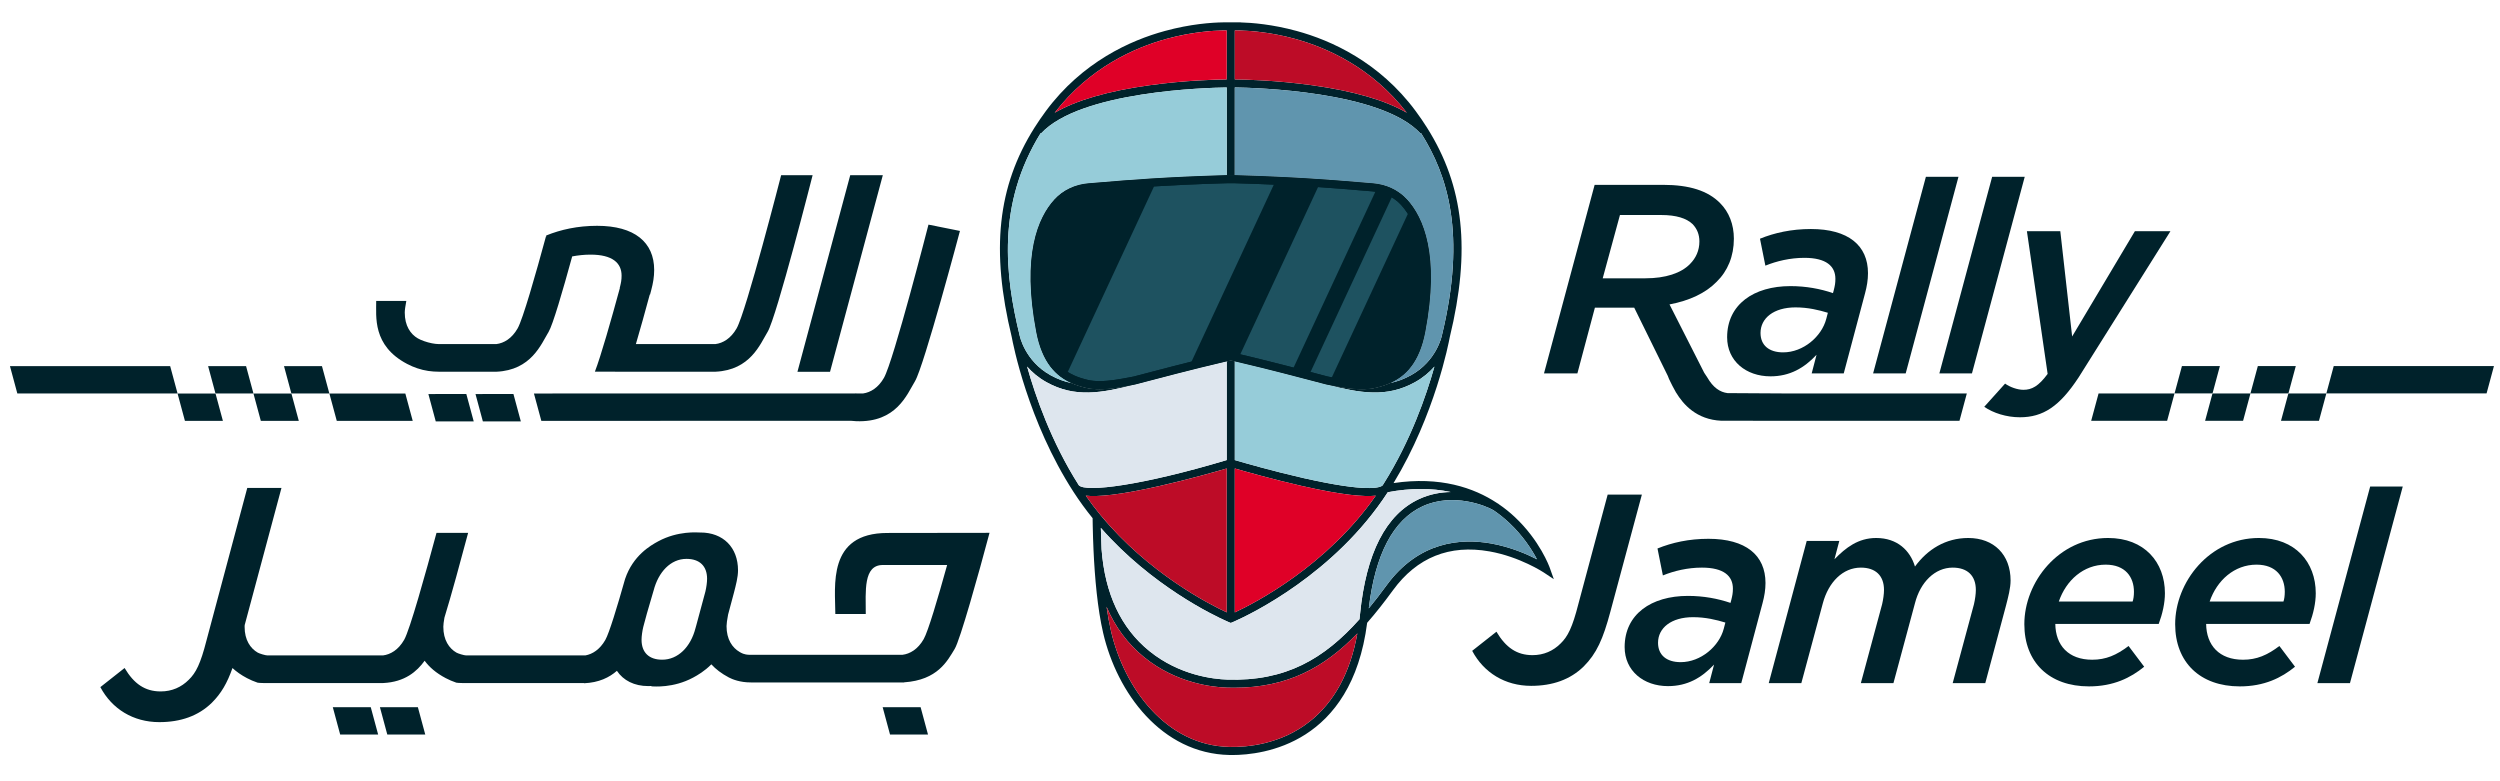 <svg xmlns="http://www.w3.org/2000/svg" xmlns:xlink="http://www.w3.org/1999/xlink" id="Layer_1" x="0px" y="0px" width="1280px" height="400px" viewBox="0 0 1280 400" xml:space="preserve"><polygon fill="#00222B" points="424.975,190.365 452.002,89.702 435.316,89.702 408.29,190.365 "></polygon><path fill="#00222B" d="M208.457,186.333c1.758,0.918,3.473,1.657,5.152,2.217c3.849,1.311,7.523,1.765,11.148,1.771v0.007h29.378 c17.894-0.792,22.948-14.142,26.749-20.395c2.133-3.507,7.223-20.929,12.078-38.647c3.025-0.571,6.186-0.911,9.436-0.911 c11.17,0,15.856,4.274,15.856,10.755c0,2.206-0.274,3.584-0.825,5.792l-0.132,0.481c0.028,0.008,0.059,0.019,0.086,0.028 c-4.502,16.549-9.714,34.856-12.795,42.862h10.338v0.035h51.492v-0.011c17.763-0.863,22.801-14.149,26.592-20.384 c4.61-7.582,23.051-80.235,23.051-80.235h-16.117c0,0-17.892,69.867-22.792,78.443c-2.987,5.226-7.032,7.553-10.879,8.033h-40.702 c2.261-7.665,4.759-16.667,7.115-25.386c0.047,0.009,0.095,0.016,0.143,0.022l0.594-2.234c0.964-3.584,1.516-6.894,1.516-10.342 c0-14.203-10.066-22.615-29.232-22.615c-9.928,0-18.616,1.931-26.064,4.964l0.09,0.45h-0.199 c-5.373,19.782-11.851,42.458-14.508,47.107c-2.991,5.231-7.041,7.558-10.892,8.034v-0.001h-29.378v0.083l-0.005-0.082 c-2.207,0-5.107-0.626-7.56-1.489c-1.244-0.426-2.374-0.93-3.259-1.434c-3.705-2.14-6.719-6.417-6.697-13.249 c0-1.188,0.293-3.237,0.797-5.915h-15.422C192.698,161.974,190.547,176.926,208.457,186.333"></path><polygon fill="#00222B" points="211.315,215.492 207.528,201.474 168.642,201.474 172.43,215.492 "></polygon><path fill="#00222B" d="M441.937,201.444h-3.412c-0.166-0.022-0.33-0.04-0.5-0.069c-0.009,0.023-0.021,0.047-0.031,0.069H282.819 l0.051,0.03h-9.496l3.788,14.018h60.906l-0.008-0.03h97.871c0.794,0.076,1.586,0.153,2.438,0.186 c20.617,0.817,26.044-13.78,30.072-20.406c4.61-7.583,23.05-77.004,23.05-77.004l-16.117-3.23c0,0-17.893,69.868-22.793,78.443 C449.656,198.57,445.712,200.9,441.937,201.444"></path><polygon fill="#00222B" points="168.628,201.461 164.842,187.444 145.412,187.458 149.187,201.461 "></polygon><polygon fill="#00222B" points="133.544,215.492 152.986,215.492 149.199,201.474 129.77,201.489 "></polygon><polygon fill="#00222B" points="129.771,201.461 125.983,187.444 106.554,187.458 110.328,201.461 "></polygon><polygon fill="#00222B" points="247.225,215.75 266.668,215.75 262.881,201.732 243.452,201.747 "></polygon><polygon fill="#00222B" points="223.102,215.75 242.544,215.75 238.757,201.732 219.328,201.747 "></polygon><polygon fill="#00222B" points="87.124,187.444 5.098,187.457 8.872,201.461 90.911,201.461 "></polygon><polygon fill="#00222B" points="94.685,215.492 114.128,215.492 110.341,201.474 90.911,201.489 "></polygon><path fill="#00222B" d="M454.37,272.879c-31.02,0-26.68,27.351-26.68,41.477h15.58c0-11.624-1.346-25.078,8.732-25.078l32.929,0.006 c-4.743,17.107-9.741,34.004-11.995,37.945c-2.988,5.227-7.034,7.554-10.88,8.033h-78.35v-0.001 c-2.837-0.076-4.13-0.948-5.013-1.453c-3.708-2.137-6.722-6.416-6.699-13.248c0-1.185,0.29-3.229,0.792-5.896l2.995-11.204 c0.982-3.809,2.088-7.982,2.088-11.421c0-11.788-7.615-19.401-19.278-19.401c-0.065,0-0.128,0.006-0.192,0.006 c-1.251,0-11.155-1-21.383,4.506c-4.048,2.18-12.9,7.312-16.926,19.151c-0.004,0.001-0.008,0.002-0.012,0.003 c-0.011,0.041-0.023,0.079-0.035,0.12c0,0.003,0,0.006-0.001,0.007h0.001c-4.132,14.606-8.155,27.789-10.111,31.211 c-2.819,4.934-6.583,7.282-10.231,7.933h-61.001v-0.001c-1.142-0.02-4.13-0.947-5.015-1.451c-3.707-2.14-6.72-6.419-6.697-13.249 c0-0.987,0.204-2.578,0.561-4.623c3.452-11.176,8.514-29.801,12.141-43.44h-16.19c-5.592,20.788-13.656,49.675-16.546,54.732 c-2.986,5.227-7.033,7.553-10.88,8.032h-59.114l-0.001-0.001c-1.142-0.02-4.131-0.947-5.016-1.451 c-3.706-2.14-6.72-6.419-6.697-13.249c0-0.246,0.015-0.535,0.041-0.851l18.835-70.219h-17.514l-20.894,78.145 c-3.033,11.857-5.377,16.547-9.101,20.132c-3.723,3.723-8.549,5.929-14.34,5.929c-7.999,0-13.652-3.86-18.479-11.995l-12.409,9.789 c5.93,11.17,16.823,17.928,30.199,17.928c10.893,0,19.994-3.173,26.89-9.93c4.776-4.776,7.827-10,10.558-17.766 c1.985,1.839,4.42,3.583,7.437,5.168c1.758,0.919,3.473,1.656,5.152,2.218c0,0-0.029,0.242,3.555,0.309h61.047v-0.011 c11.1-0.54,17.233-5.928,21.196-11.42c2.358,3.218,5.791,6.277,10.792,8.904c1.758,0.919,3.472,1.656,5.152,2.218 c0,0-0.029,0.242,3.555,0.309h62.129v0.1c7.65-0.339,12.948-2.978,16.81-6.37c3.285,4.938,8.905,7.815,16.064,7.815 c0.567,0,1.125-0.022,1.679-0.054c-0.048,0.117-0.082,0.202-0.082,0.205c1.25,0,11.157,0.999,21.383-4.507 c2.199-1.185,5.814-3.25,9.305-6.777c2.223,2.424,5.145,4.716,9.013,6.749c1.726,0.9,5.659,2.529,11.168,2.517l0.002,0.01h78.496 v-0.058c17.21-1.165,22.173-10.955,25.916-17.109c2.758-4.536,12.091-37.812,17.839-59.44 C506.634,272.81,459.611,272.879,454.37,272.879 M361.168,302.846l-4.694,17.413l-0.392,1.396 c-2.455,9.579-8.94,16.112-17.044,16.112c-6.755,0-10.562-3.685-10.562-10.193c0-1.841,0.369-4.421,0.859-6.506l1.886-6.996 c1.071-3.536,2.216-7.469,3.389-11.603l0.021-0.042c2.456-9.578,8.73-16.283,16.835-16.283c6.754,0,10.56,3.685,10.56,10.193 C362.028,298.179,361.659,300.757,361.168,302.846"></path><polygon fill="#00222B" points="194.519,362.086 198.294,376.089 217.735,376.089 213.948,362.07 "></polygon><polygon fill="#00222B" points="170.396,362.086 174.171,376.089 193.612,376.089 189.825,362.07 "></polygon><polygon fill="#00222B" points="451.922,362.086 455.696,376.089 475.139,376.089 471.351,362.07 "></polygon><path fill="#00222B" d="M816.589,157.523h20.133l17.212,34.96c0.38,1.066,0.788,2.019,1.241,2.852 c0.575,1.132,1.452,3.047,2.746,5.249l0.21,0.425l0.031-0.022c3.612,5.986,10.38,13.873,23.201,14.439h16.157v0.032h105.734 l3.764-14.017H912.81l-28.306-0.17v0.001c-3.851-0.476-7.386-2.803-10.374-8.034c-0.324-0.567-0.877-1.384-1.582-2.391 l-17.762-34.981c10.204-1.929,18.479-5.791,24.13-11.584c5.656-5.514,8.827-13.097,8.827-22.062c0-7.309-2.483-13.651-7.033-18.203 c-6.206-6.341-15.72-9.375-29.234-9.375h-35.024l-25.924,96.525h17.098L816.589,157.523z M829.414,110.086h21.098 c7.722,0,12.962,1.655,16.133,4.688c2.207,2.345,3.447,5.241,3.447,8.825c0,4.688-1.793,8.55-4.826,11.583 c-4.551,4.688-12.549,7.309-22.752,7.309h-21.926L829.414,110.086z"></path><path fill="#00222B" d="M938.482,150.076c-6.48-2.207-13.789-3.586-21.786-3.586c-18.756,0-32.406,9.376-32.406,26.201 c0,12.133,9.652,19.994,22.2,19.994c9.93,0,17.237-4.274,23.581-11.03l-2.482,9.513h16.41l10.895-40.954 c0.964-3.586,1.517-6.896,1.517-10.342c0-14.204-10.067-22.613-29.235-22.613c-9.928,0-18.615,1.928-26.062,4.962l2.758,13.791 c5.793-2.345,12.687-4,19.995-4c11.169,0,15.857,4.276,15.857,10.756c0,2.207-0.276,3.586-0.827,5.792L938.482,150.076z  M935.035,163.313c-2.345,8.965-11.722,17.101-22.063,17.101c-7.171,0-11.585-3.585-11.585-9.928 c0-7.585,6.759-13.101,17.927-13.101c6.482,0,11.998,1.377,16.548,2.756L935.035,163.313z"></path><polygon fill="#00222B" points="1002.745,90.506 986.061,90.506 959.034,191.169 975.718,191.169 "></polygon><polygon fill="#00222B" points="1009.643,191.168 1036.667,90.506 1019.985,90.506 992.955,191.168 "></polygon><path fill="#00222B" d="M1064.247,193.238l47.025-74.877h-18.202l-32.131,53.917l-6.065-53.917h-17.101l10.617,73.084 c-4.688,6.343-8.136,8.136-12.41,8.136c-3.032,0-6.895-1.38-9.377-3.171l-10.669,11.87c4.551,3.173,11.358,5.365,18.253,5.365 C1046.046,213.645,1054.46,208.13,1064.247,193.238"></path><path fill="#00222B" d="M823.122,253.25l-15.03,56.124c-3.032,11.859-5.376,16.548-9.101,20.133 c-3.722,3.722-8.55,5.929-14.344,5.929c-7.997,0-13.65-3.86-18.476-11.996l-12.411,9.789c5.929,11.17,16.824,17.927,30.2,17.927 c10.894,0,19.994-3.171,26.889-9.928c6.62-6.618,9.928-14.064,13.65-27.992l16.135-59.985H823.122z"></path><path fill="#00222B" d="M874.7,275.864c-9.931,0-18.617,1.933-26.064,4.965l2.758,13.791c5.792-2.347,12.687-4,19.997-4 c11.168,0,15.855,4.275,15.855,10.754c0,2.208-0.274,3.587-0.825,5.794l-0.414,1.516c-6.482-2.207-13.79-3.585-21.788-3.585 c-18.753,0-32.405,9.377-32.405,26.201c0,12.133,9.651,19.994,22.201,19.994c9.93,0,17.237-4.275,23.58-11.032l-2.482,9.515h16.409 l10.895-40.955c0.964-3.583,1.517-6.895,1.517-10.341C903.933,284.276,893.867,275.864,874.7,275.864 M882.559,321.922 c-2.345,8.963-11.722,17.1-22.062,17.1c-7.172,0-11.585-3.584-11.585-9.928c0-7.585,6.758-13.1,17.926-13.1 c6.481,0,11.997,1.376,16.547,2.756L882.559,321.922z"></path><path fill="#00222B" d="M1007.77,275.452c-11.72,0-20.959,5.928-27.302,14.616c-2.482-8.275-9.102-14.616-19.856-14.616 c-9.24,0-15.584,4.963-21.374,10.894l2.481-9.377h-16.684l-19.444,72.809h16.687l11.029-40.954 c2.896-10.757,10.204-18.203,19.444-18.203c7.583,0,11.858,4.137,11.858,11.446c0,2.065-0.413,4.963-0.965,7.308l-10.894,40.403 h16.686l11.031-40.954c2.757-10.757,10.202-18.203,19.304-18.203c7.585,0,11.86,4.137,11.86,11.446c0,2.065-0.413,4.963-0.966,7.308 l-10.895,40.403h16.686l10.617-39.715c1.104-4.274,2.346-8.962,2.346-12.824C1029.42,284.002,1020.871,275.452,1007.77,275.452"></path><path fill="#00222B" d="M1079.344,275.45c-25.373,0-42.885,22.616-42.885,44.128c0,19.581,12.825,31.854,33.095,31.854 c12.549,0,21.373-4.412,28.269-10.066l-7.999-10.618c-6.205,4.688-11.581,7.032-18.615,7.032c-12.271,0-18.753-7.444-18.891-18.339 h52.952c1.931-5.242,3.172-10.619,3.172-15.721C1108.441,287.859,1097.96,275.45,1079.344,275.45 M1091.894,307.994h-37.784 c3.724-10.895,12.688-18.893,23.994-18.893c10.064,0,14.479,6.343,14.479,13.928 C1092.583,305.098,1092.307,306.891,1091.894,307.994"></path><path fill="#00222B" d="M1156.568,275.45c-25.373,0-42.884,22.616-42.884,44.128c0,19.581,12.823,31.854,33.095,31.854 c12.548,0,21.373-4.412,28.267-10.066l-7.999-10.618c-6.205,4.688-11.58,7.032-18.615,7.032c-12.27,0-18.751-7.444-18.89-18.339 h52.951c1.931-5.242,3.172-10.619,3.172-15.721C1185.665,287.859,1175.186,275.45,1156.568,275.45 M1169.119,307.994h-37.784 c3.722-10.895,12.687-18.893,23.994-18.893c10.065,0,14.479,6.343,14.479,13.928 C1169.808,305.098,1169.531,306.891,1169.119,307.994"></path><polygon fill="#00222B" points="1186.496,349.776 1203.182,349.776 1230.207,249.114 1213.523,249.114 "></polygon><polygon fill="#00222B" points="1070.682,215.458 1109.567,215.458 1113.355,201.441 1074.469,201.441 "></polygon><polygon fill="#00222B" points="1136.584,187.424 1117.156,187.411 1113.368,201.427 1132.811,201.427 "></polygon><polygon fill="#00222B" points="1129.01,215.458 1148.454,215.458 1152.228,201.455 1132.798,201.441 "></polygon><polygon fill="#00222B" points="1175.443,187.424 1156.015,187.411 1152.227,201.427 1171.67,201.427 "></polygon><polygon fill="#00222B" points="1194.874,187.411 1191.087,201.429 1273.126,201.429 1276.9,187.424 "></polygon><polygon fill="#00222B" points="1167.869,215.458 1187.313,215.458 1191.087,201.455 1171.656,201.441 "></polygon><path fill="#00222B" d="M720.487,102.211c-4.421-4.857-10.682-7.831-17.639-8.369c-2.056-0.156-4.354-0.355-6.921-0.57 c-12.698-1.074-31.741-2.685-63.472-3.593h-4.668h-0.141c-31.607,0.917-50.599,2.527-63.272,3.593 c-2.569,0.214-4.866,0.414-6.931,0.57c-6.947,0.538-13.21,3.511-17.629,8.369c-8.361,9.195-16.753,28.394-9.261,67.668 c3.025,15.918,10.212,22.792,18.035,26.246h0.017c2.429,1.074,4.94,1.825,7.393,2.404c2.19,0.521,4.536,0.728,6.932,0.728 c5.643,0,11.616-1.14,16.73-2.107l1.544-0.298v0.008c2.016-0.512,4.082-1.057,6.195-1.619c22.819-6.03,35.666-9.08,40.688-10.235 l2.106-0.496l2.024,0.496c5.023,1.155,17.852,4.205,40.686,10.235c2.124,0.562,4.18,1.106,6.188,1.619v-0.008l1.553,0.298 c5.106,0.967,11.088,2.107,16.722,2.107c2.403,0,4.75-0.207,6.932-0.728c2.461-0.579,4.964-1.322,7.401-2.404h0.016 c7.833-3.445,15.012-10.319,18.044-26.246C737.241,130.605,728.856,111.406,720.487,102.211"></path><path fill="#00222B" d="M793.47,290.682c-0.197-0.562-5.062-13.946-17.901-25.974c-2.369-2.223-5.113-4.478-8.252-6.609l0.025-0.033 c-0.217-0.147-0.522-0.339-0.9-0.545c-11.847-7.798-29.105-13.747-52.946-10.186c-0.753,1.238-1.529,2.479-2.313,3.709v0.008 c-0.01,0.008-0.018,0.024-0.025,0.032c-0.182,0.273-0.355,0.554-0.537,0.827c-0.025,0.033-0.041,0.066-0.065,0.099 c11.647-2.164,22.396-2.188,32.177-0.091c-5.172,0.083-10.715,1.065-16.159,3.595c-16.968,7.856-27.146,27.699-30.235,58.961 c-0.083,0.865-0.182,1.725-0.28,2.577c-18.068,20.239-37.796,31.904-67.825,30.887c-6.815-0.221-24.321-2.098-39.77-14.613 c-14.522-11.764-22.734-29.285-24.461-52.118c-0.166-3.774-0.29-7.432-0.364-10.909c26.047,29.664,57.726,44.788,64.45,47.778 c0.802,0.363,1.248,0.547,1.289,0.563l0.776,0.313l0.776-0.313c0.042-0.017,0.489-0.2,1.29-0.563 c7.988-3.552,51.203-24.229,78.333-66.064c0.024-0.033,0.042-0.066,0.065-0.099c0.184-0.272,0.355-0.555,0.538-0.827 c0.008-0.009,0.017-0.023,0.025-0.032v-0.009c0.784-1.23,1.568-2.47,2.313-3.709c21.256-35.003,28.311-72.12,28.773-74.632 c0.017-0.033,0.017-0.066,0.017-0.083c10.773-44.454,7.345-77.184-11.647-107.263c-1.776-2.835-3.701-5.636-5.768-8.427 c-18.686-25.288-43.462-36.301-60.95-41.075c-12.443-3.403-22.901-4.229-28.783-4.386v-0.025h-1.321 c-0.595-0.008-1.131-0.008-1.594,0h-0.356h-2.933c-0.685-0.017-1.602-0.017-2.733,0c-5.643,0.083-16.613,0.801-29.807,4.411 c-17.488,4.774-42.256,15.788-60.959,41.075c-2.057,2.792-3.981,5.592-5.766,8.418c-18.984,30.087-22.413,62.817-11.64,107.271 c0,0.025,0.008,0.049,0.017,0.083c0.479,2.627,8.154,42.933,31.64,79.209c3.064,4.724,6.327,9.186,9.731,13.382l0.004,0.006 c0.016,1.285,0.041,2.606,0.065,3.96c0,0.091,0.009,0.189,0.009,0.287c0.074,3.811,0.198,7.849,0.389,12.021 c0.652,14.316,2.048,30.078,4.939,42.504c7.098,30.592,29.849,61.776,64.678,62.479c0.421,0.009,0.867,0.018,1.337,0.018 c16.012,0,61.191-5.643,69.155-67.709c4.461-5.073,8.822-10.649,13.218-16.671c12.284-16.82,28.913-23.513,49.426-19.877 c15.55,2.76,27.627,10.698,27.751,10.78l5.171,3.437L793.47,290.682z M632.216,313.541V239.86 c5.716,1.659,19.811,5.658,34.317,8.955c20.86,4.725,31.856,5.624,37.854,4.973C679.339,289.739,642.624,308.684,632.216,313.541  M525.878,187.682c2.495,2.859,5.749,5.684,9.979,8.022c14.424,7.988,27.873,5.65,45.346,1.155v-0.008l-1.545,0.298 c-5.113,0.967-11.086,2.107-16.729,2.107c-2.396,0-4.741-0.207-6.93-0.728c-2.462-0.579-4.966-1.33-7.411-2.404 c-3.593-0.727-7.104-2.024-10.731-4.032c-13.127-7.27-15.754-20.132-15.77-20.257l-0.034-0.106 c-7.5-30.931-11.788-67.064,10.756-103.572c1.8-2.925,3.776-5.849,5.939-8.774c0.414-0.553,0.827-1.106,1.248-1.652 c17.802-23.114,40.91-33.341,57.332-37.853c12.698-3.477,23.421-4.196,28.866-4.287v0.017h1.891v25.054 c-4.564,0.059-21.149,0.414-39.542,2.975c-21.305,2.965-37.564,7.69-48.543,14.092c-0.421,0.545-0.834,1.099-1.247,1.652 c-2.165,2.925-4.139,5.849-5.94,8.773l0.198,0.182c20.056-21.757,85.29-23.428,95.074-23.552v0.001v44.884h4.131V44.779v-4.13 v-25.04h2.734c5.659,0.149,15.953,0.958,28.022,4.27c16.422,4.511,39.525,14.737,57.312,37.839 c-10.979-6.4-27.227-11.116-48.519-14.08c-18.388-2.562-34.976-2.941-39.544-2.991v4.13c9.779,0.133,75.02,1.8,95.078,23.561 l0.244-0.228c13.599,21.519,23.347,51.5,10.706,103.619l-0.024,0.098c-0.025,0.133-2.66,12.995-15.771,20.265 c-3.635,2.007-7.145,3.313-10.74,4.032c-2.453,1.082-4.956,1.825-7.417,2.404c-2.181,0.521-4.528,0.728-6.932,0.728 c-5.634,0-11.615-1.14-16.721-2.107l-1.554-0.298v0.008c17.474,4.495,30.94,6.833,45.355-1.155c4.22-2.339,7.476-5.164,9.988-8.022 c-4.182,14.854-12.188,38.01-25.991,59.952c-0.183,0.297-0.372,0.594-0.561,0.892c-1.332,1.198-7.975,3.617-40.415-3.733 c-15.539-3.528-30.591-7.865-35.25-9.236v-46.602v-3.95l-2.023-0.496l-2.107,0.496v3.198v47.353 c-43.082,12.913-72.204,16.696-75.73,12.878C538.246,226.254,530.1,202.709,525.878,187.682 M555.924,253.788 c5.981,0.66,16.984-0.23,37.87-4.973c14.499-3.288,28.583-7.296,34.292-8.955v73.681c-9.376-4.378-40.117-20.189-64.429-49.593 C560.989,260.728,558.402,257.341,555.924,253.788 M559.464,265.353c-0.003-0.004-0.006-0.007-0.008-0.011 c0.004,0.004,0.011,0.012,0.012,0.012c0.259,0.321,0.524,0.633,0.786,0.952C559.991,265.986,559.725,265.674,559.464,265.353  M670.445,369.51c-14.82,11.656-31.963,13.094-40.868,12.912c-32.607-0.661-54.003-30.252-60.737-59.282 c-0.9-3.875-1.652-8.089-2.289-12.492c4.396,10.378,10.847,19.034,19.307,25.892c16.422,13.301,35.002,15.291,42.239,15.532 c1.256,0.04,2.496,0.064,3.718,0.064c27.271-0.008,46.18-10.269,63.148-27.822C691.381,344.329,683.15,359.506,670.445,369.51  M763.483,278.265c-15.301-2.735-37.027-1.231-53.616,21.488c-3.015,4.138-6.021,8.055-9.055,11.738 c3.306-27.742,12.55-45.313,27.494-52.236c15.646-7.253,32.574-0.238,36.266,1.941c0.025,0.018,0.05,0.034,0.074,0.042 c2.776,1.875,5.437,3.999,7.974,6.369c7.154,6.667,11.738,13.904,14.316,18.761C781.714,283.675,773.339,280.032,763.483,278.265"></path><path fill="#BD0C27" d="M720.289,57.725c-10.98-6.402-27.229-11.12-48.528-14.084c-18.413-2.57-34.984-2.95-39.544-2.992V15.576 c4.494-0.033,16.374,0.356,30.749,4.305C679.395,24.391,702.501,34.618,720.289,57.725"></path><path fill="#DF0027" d="M628.085,15.576v25.065c-4.552,0.032-21.133,0.429-39.547,2.999c-21.305,2.965-37.563,7.691-48.542,14.093 c17.795-23.115,40.909-33.343,57.332-37.853C611.712,15.932,623.574,15.551,628.085,15.576"></path><path fill="#6095AE" d="M738.223,171.828c-0.025,0.132-2.66,12.995-15.778,20.265c-3.627,2.007-7.138,3.313-10.739,4.031 c7.831-3.443,15.019-10.317,18.052-26.245c7.483-39.273-0.911-58.473-9.271-67.667c-4.42-4.857-10.682-7.831-17.629-8.369 c-2.066-0.156-4.363-0.355-6.932-0.57c-12.731-1.074-31.839-2.693-63.71-3.601V44.779c9.772,0.125,75.013,1.792,95.077,23.561 l0.248-0.231c13.598,21.521,23.346,51.5,10.708,103.62L738.223,171.828z"></path><path fill="#DF0027" d="M666.532,248.813c20.861,4.727,31.854,5.626,37.853,4.974c-25.048,35.952-61.761,54.896-72.169,59.754 v-73.682C637.924,241.519,652.018,245.518,666.532,248.813"></path><path fill="#96CCD9" d="M724.443,195.703c4.23-2.338,7.484-5.171,9.979-8.03c-4.163,14.845-12.168,38.001-25.982,59.958 c-0.181,0.298-0.37,0.596-0.561,0.893c-1.339,1.199-7.964,3.618-40.413-3.733c-15.54-3.528-30.592-7.865-35.251-9.236v-50.55 c5.023,1.158,17.86,4.206,40.687,10.237c2.122,0.561,4.179,1.106,6.187,1.619C696.563,201.354,710.02,203.69,724.443,195.703"></path><path fill="#BD0C27" d="M694.959,324.313c-3.586,20.016-11.813,35.192-24.518,45.196c-14.822,11.656-31.972,13.086-40.869,12.912 c-32.607-0.66-53.996-30.252-60.737-59.282c-0.892-3.865-1.645-8.07-2.272-12.458c4.396,10.359,10.839,19.002,19.291,25.858 c16.422,13.3,35.011,15.29,42.238,15.531c1.256,0.04,2.496,0.064,3.718,0.064C659.081,352.128,677.991,341.868,694.959,324.313"></path><path fill="#6095AE" d="M772.615,267.608c7.154,6.667,11.737,13.903,14.315,18.762c-5.221-2.694-13.598-6.337-23.453-8.104 c-15.3-2.736-37.019-1.232-53.614,21.485c-3.017,4.131-6.016,8.039-9.039,11.715c3.289-27.725,12.533-45.288,27.477-52.21 c15.647-7.255,32.575-0.24,36.268,1.94c0.023,0.018,0.049,0.033,0.074,0.041C767.418,263.114,770.077,265.237,772.615,267.608"></path><path fill="#DEE6EE" d="M628.085,185.004v50.55c-43.091,12.912-72.212,16.696-75.73,12.879 c-14.11-22.18-22.256-45.725-26.478-60.753c2.495,2.859,5.75,5.685,9.98,8.023c14.424,7.987,27.872,5.651,45.345,1.157 c2.007-0.513,4.073-1.058,6.196-1.62C610.215,189.21,623.062,186.162,628.085,185.004"></path><path fill="#DEE6EE" d="M710.548,252.01c-27.137,41.837-70.344,62.514-78.332,66.065c-0.802,0.364-1.247,0.546-1.29,0.563 l-0.776,0.313l-0.776-0.313c-0.041-0.017-0.487-0.198-1.289-0.563c-6.725-2.989-38.406-18.116-64.454-47.782 c0.074,3.47,0.198,7.129,0.364,10.896c1.719,22.844,9.938,40.372,24.461,52.136c15.448,12.516,32.962,14.391,39.769,14.614 c30.014,1,49.75-10.665,67.825-30.896c0.099-0.851,0.197-1.702,0.28-2.57c3.099-31.26,13.268-51.103,30.236-58.959 c5.444-2.527,10.986-3.512,16.159-3.595C732.943,249.821,722.196,249.846,710.548,252.01"></path><path fill="#96CCD9" d="M628.085,44.787v44.884c-31.872,0.908-50.979,2.527-63.711,3.601c-2.569,0.214-4.866,0.412-6.931,0.57 c-6.947,0.538-13.209,3.511-17.629,8.369c-8.36,9.195-16.754,28.394-9.269,67.667c3.031,15.928,10.218,22.8,18.05,26.246 c-3.602-0.719-7.112-2.023-10.739-4.031c-13.127-7.27-15.754-20.132-15.779-20.256l-0.023-0.107 c-7.501-30.93-11.789-67.064,10.755-103.571l0.198,0.183C553.065,46.58,618.313,44.911,628.085,44.787"></path><path fill="#BD0C27" d="M628.085,239.859v73.681c-9.385-4.37-40.109-20.165-64.429-49.593c-2.668-3.221-5.254-6.607-7.732-10.16 c5.981,0.66,16.977-0.231,37.869-4.974C608.299,245.527,622.376,241.52,628.085,239.859"></path><g opacity="0.75">	<g>		<defs>			<rect id="SVGID_1_" x="546.691" y="93.809" width="174.146" height="101.316"></rect>		</defs>		<clipPath id="SVGID_2_">			<use xlink:href="#SVGID_1_"></use>		</clipPath>		<path clip-path="url(#SVGID_2_)" fill="#286171" d="M704.193,98.163c-0.549-0.079-1.1-0.158-1.662-0.202   c-1.588-0.122-3.336-0.269-5.188-0.424l-1.761-0.148c-5.513-0.467-12.254-1.037-20.739-1.605l-39.818,85.633   c5.053,1.184,13.858,3.315,27.3,6.79L704.193,98.163z"></path>		<path clip-path="url(#SVGID_2_)" fill="#286171" d="M717.433,104.991c-1.41-1.549-3.05-2.868-4.863-3.935l-41.576,89.411   c0.978,0.256,1.951,0.512,2.965,0.78l0.22,0.059c1.973,0.522,3.846,1.018,5.685,1.488l0.006,0.001l1.553,0.298l0.104,0.021   c0.128,0.024,0.263,0.049,0.393,0.073l38.92-83.704C719.802,107.857,718.671,106.352,717.433,104.991"></path>		<path clip-path="url(#SVGID_2_)" fill="#286171" d="M632.396,93.81h-4.607h-0.081c-14.851,0.431-26.919,1.019-36.846,1.628   l-44.172,94.998c1.086,0.706,2.147,1.262,3.142,1.72l0.442,0.191c1.92,0.849,4.101,1.555,6.671,2.162   c1.724,0.409,3.735,0.617,5.983,0.617c5.197,0,10.831-1.065,15.802-2.004l0.16-0.031l1.531-0.294l0.013-0.003   c1.818-0.463,3.684-0.954,5.903-1.543c9.597-2.537,17.446-4.551,23.736-6.128L652.2,94.528   C646.207,94.262,639.635,94.017,632.396,93.81"></path>	</g></g><path fill="#00222B" d="M632.397,93.81c31.574,0.906,50.586,2.514,63.186,3.58l1.762,0.148c1.852,0.156,3.601,0.303,5.187,0.424 c5.898,0.455,11.189,2.952,14.901,7.03c4.613,5.069,7.839,11.999,9.586,20.597c2.388,11.75,1.944,26.391-1.319,43.518 c-2.916,15.311-9.767,20.481-14.958,22.924l-0.721,0.319c-1.928,0.857-4.048,1.542-6.685,2.162 c-1.707,0.408-3.716,0.614-5.971,0.614c-5.205,0-10.855-1.069-15.841-2.012l-0.104-0.021l-1.554-0.298l-0.006-0.001 c-1.84-0.471-3.709-0.966-5.684-1.488l-0.221-0.058c-22.291-5.888-35.113-8.954-40.787-10.261l-1.997-0.489l-0.962-0.236 l-0.964,0.226l-2.1,0.495c-5.719,1.316-18.615,4.401-40.809,10.266c-2.219,0.589-4.085,1.081-5.903,1.544l-0.015,0.002l-1.53,0.295 l-0.16,0.03c-4.972,0.939-10.606,2.004-15.802,2.004c-2.249,0-4.26-0.207-5.984-0.617c-2.569-0.605-4.751-1.312-6.67-2.162 l-0.443-0.192c-5.226-2.402-12.267-7.492-15.222-23.05c-3.268-17.124-3.712-31.764-1.325-43.517 c1.748-8.595,4.972-15.526,9.583-20.597c3.712-4.078,9-6.575,14.889-7.03c1.61-0.122,3.377-0.271,5.248-0.428l1.716-0.144 l0.303-0.025c12.537-1.055,31.475-2.647,62.685-3.555h0.081H632.397z M632.456,89.68h-4.667h-0.14 c-31.608,0.916-50.601,2.528-63.272,3.593c-2.571,0.215-4.867,0.413-6.932,0.57c-6.948,0.537-13.21,3.51-17.63,8.368 c-8.36,9.195-16.753,28.394-9.261,67.668c3.024,15.919,10.211,22.792,18.036,26.245h0.017c2.427,1.074,4.938,1.826,7.394,2.404 c2.188,0.521,4.534,0.727,6.931,0.727c5.643,0,11.615-1.14,16.729-2.106l1.545-0.298v0.009c2.016-0.512,4.081-1.057,6.197-1.62 c22.816-6.03,35.663-9.078,40.685-10.235l2.107-0.496l2.024,0.496c5.022,1.157,17.852,4.205,40.686,10.235 c2.122,0.563,4.18,1.107,6.188,1.62v-0.009l1.553,0.298c5.105,0.966,11.086,2.106,16.722,2.106c2.403,0,4.75-0.206,6.931-0.727 c2.462-0.578,4.966-1.321,7.401-2.404h0.016c7.834-3.444,15.012-10.317,18.044-26.245c7.484-39.275-0.9-58.474-9.27-67.668 c-4.421-4.858-10.682-7.831-17.639-8.368c-2.056-0.157-4.352-0.354-6.923-0.57C683.229,92.199,664.188,90.587,632.456,89.68"></path></svg>
